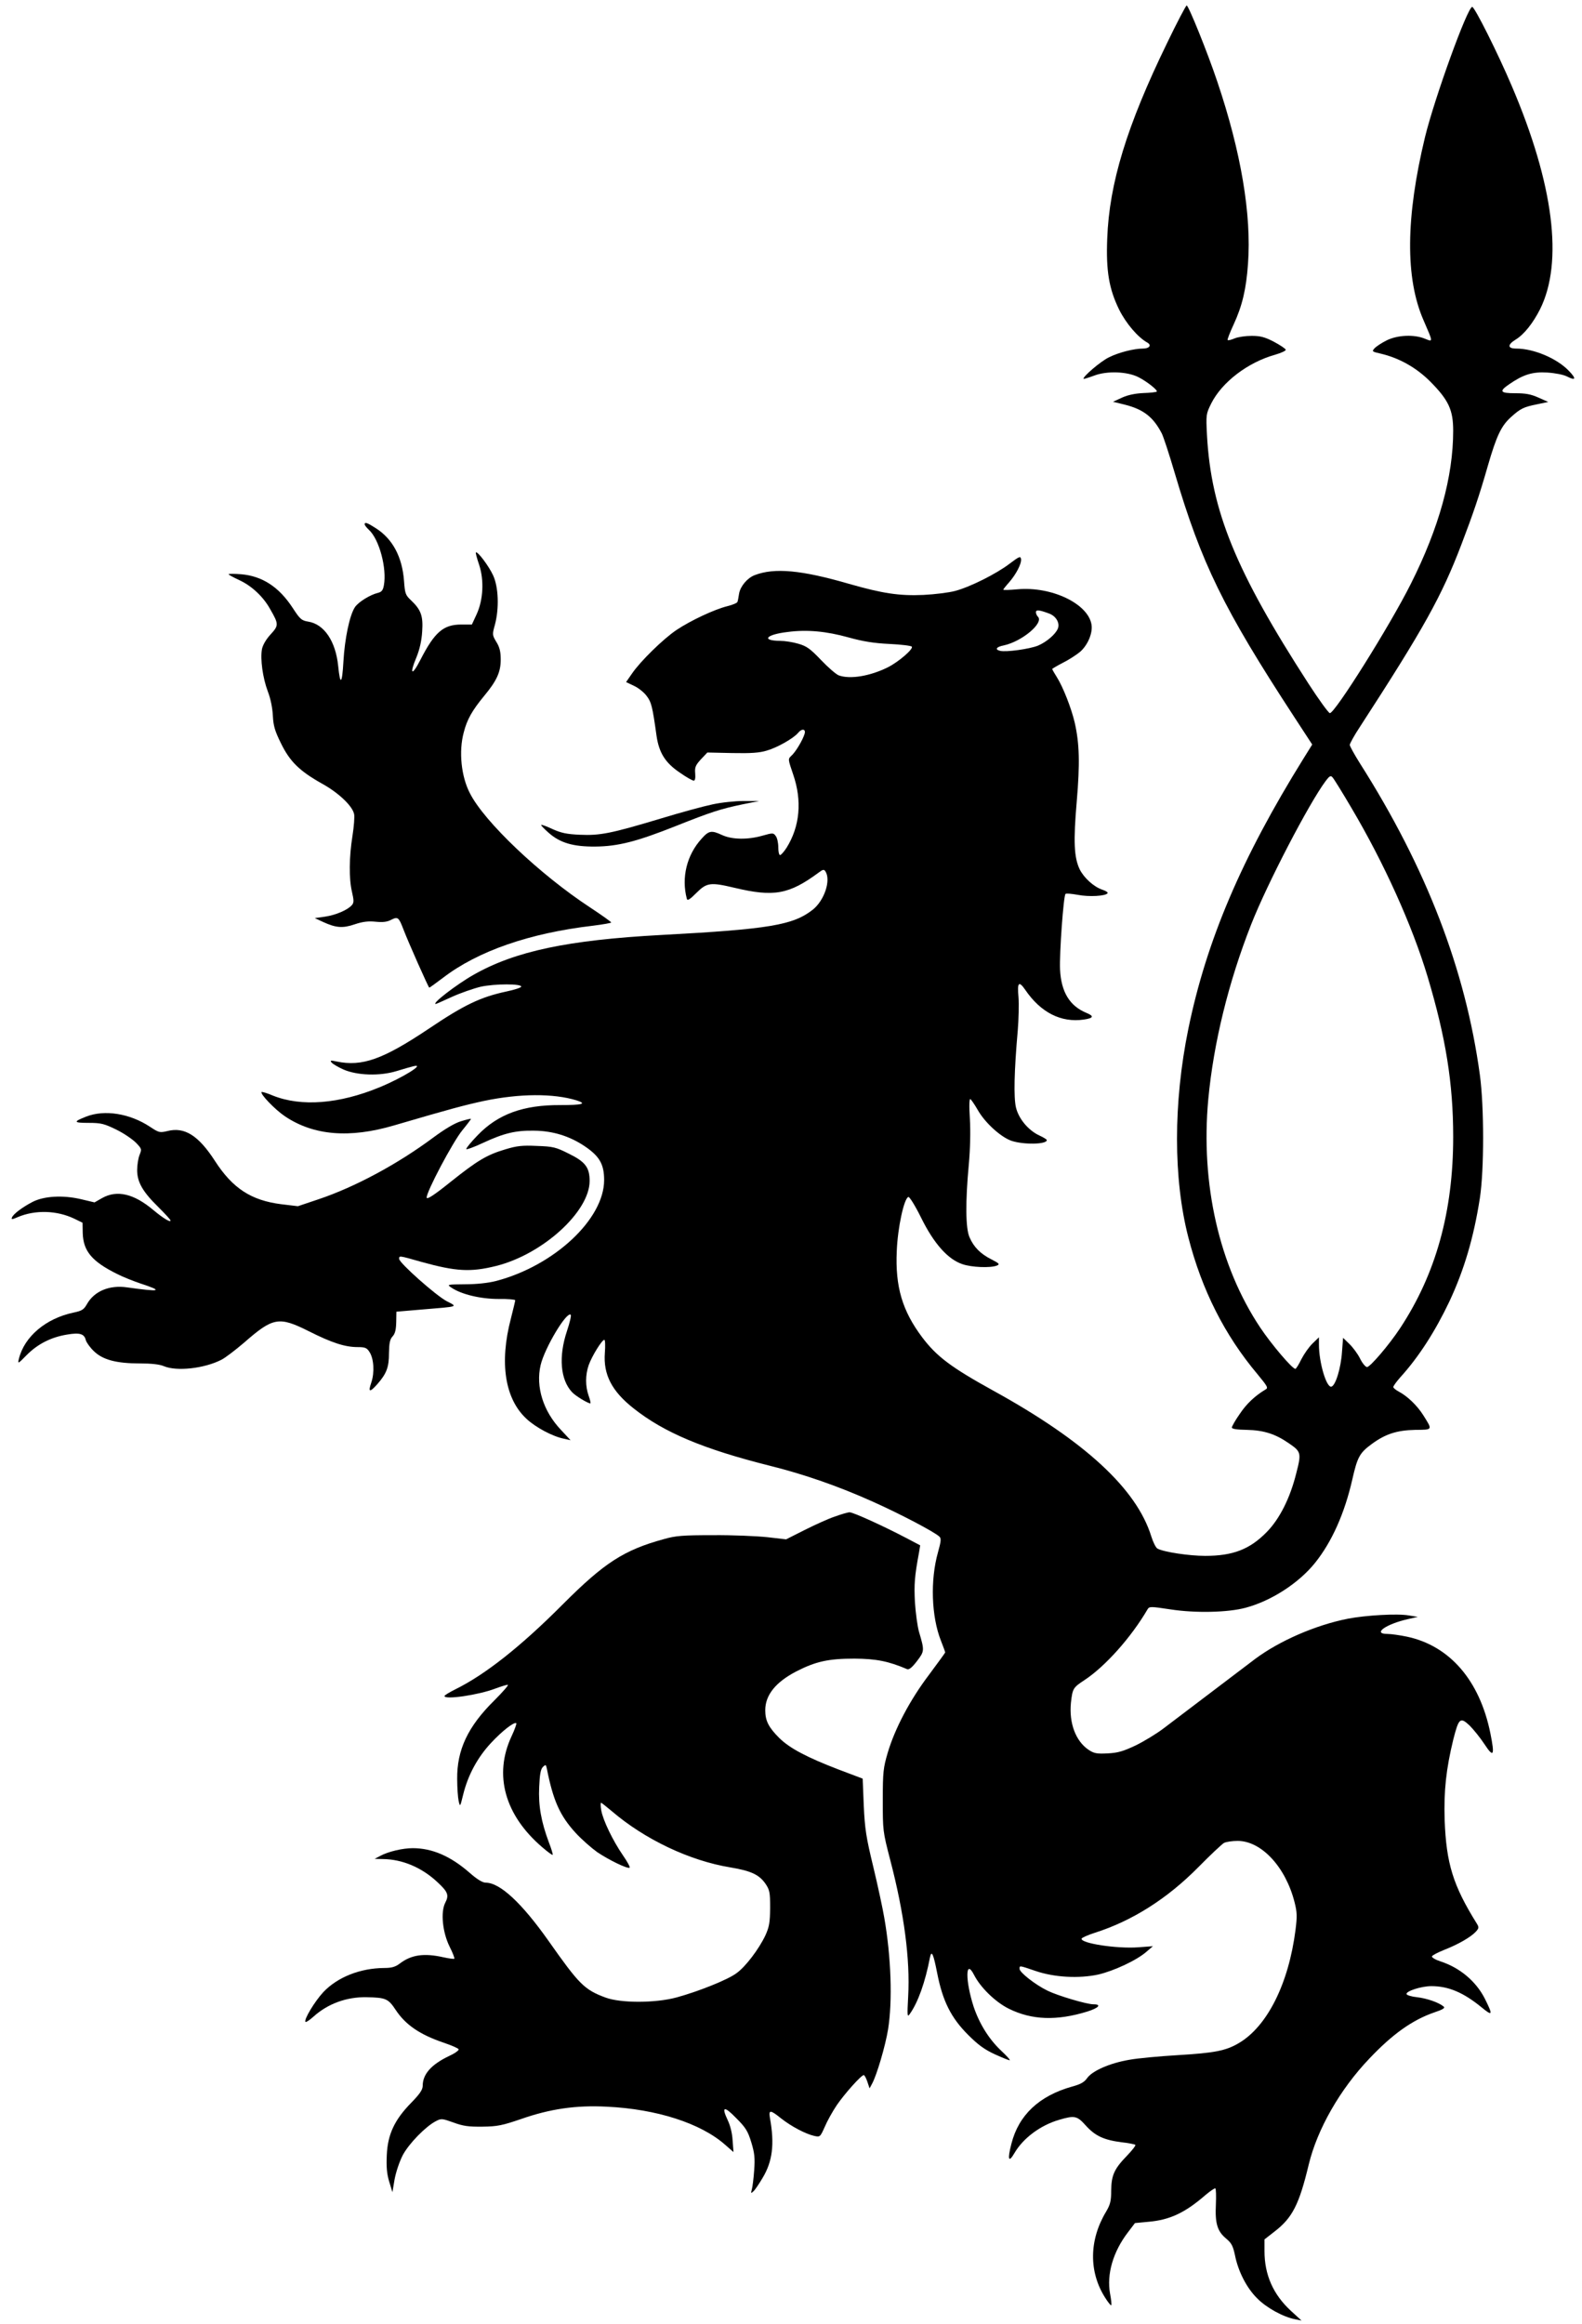 <?xml version="1.0" standalone="no"?>
<!DOCTYPE svg PUBLIC "-//W3C//DTD SVG 20010904//EN"
 "http://www.w3.org/TR/2001/REC-SVG-20010904/DTD/svg10.dtd">
<svg version="1.0" xmlns="http://www.w3.org/2000/svg"
 width="872pt" height="1280pt" viewBox="0 0 872 1280"
 preserveAspectRatio="xMidYMid meet">
<g transform="translate(0,1280) scale(0.1,-0.1)"
fill="#000000" stroke="none">
<path d="M6433 12563 c-222 -456 -319 -773 -330 -1078 -7 -178 10 -277 66
-391 38 -76 103 -152 155 -181 25 -14 12 -33 -24 -33 -49 0 -133 -21 -187 -48
-45 -21 -149 -110 -140 -119 2 -1 28 7 58 18 70 27 183 23 245 -9 47 -24 107
-72 100 -79 -3 -3 -36 -7 -73 -8 -44 -2 -85 -10 -118 -25 l-50 -23 65 -16
c103 -26 157 -68 204 -159 9 -18 41 -115 71 -217 148 -500 268 -746 658 -1343
l100 -153 -48 -77 c-342 -550 -535 -1003 -635 -1490 -83 -406 -83 -825 0
-1147 75 -292 201 -540 381 -754 56 -68 61 -76 44 -85 -57 -34 -105 -79 -142
-135 -24 -34 -43 -68 -43 -74 0 -8 27 -12 83 -13 92 -2 156 -22 230 -73 69
-47 71 -54 42 -166 -34 -137 -92 -252 -163 -324 -93 -95 -186 -131 -339 -131
-88 0 -228 21 -263 40 -9 5 -24 35 -34 67 -81 262 -366 525 -871 803 -232 128
-312 188 -392 294 -109 145 -149 278 -140 475 5 129 40 290 64 298 6 2 38 -49
70 -114 70 -142 147 -229 227 -256 51 -18 156 -22 191 -8 17 7 13 12 -30 34
-60 30 -98 68 -121 122 -22 49 -23 196 -4 400 8 86 10 183 6 253 -5 74 -3 112
3 108 5 -4 24 -31 41 -61 40 -70 127 -149 186 -169 66 -22 194 -20 194 4 0 4
-18 15 -40 25 -61 28 -115 92 -130 155 -13 56 -10 199 10 425 5 61 7 143 4
183 -8 81 2 91 37 40 86 -126 198 -182 323 -164 54 8 58 19 14 37 -92 38 -139
115 -145 239 -4 87 19 405 30 416 4 4 34 1 68 -5 61 -12 154 -7 164 9 3 5 -10
13 -28 19 -48 16 -102 65 -126 113 -31 66 -35 153 -16 373 18 211 15 319 -11
434 -18 78 -64 196 -98 250 -14 22 -26 43 -26 46 0 2 27 18 60 35 32 16 75 44
94 60 43 38 71 106 62 152 -21 114 -221 209 -408 192 -43 -4 -78 -5 -78 -2 0
2 14 20 31 39 39 44 71 105 67 130 -3 17 -10 14 -63 -26 -72 -55 -217 -128
-300 -150 -33 -9 -112 -19 -175 -22 -132 -6 -225 8 -410 61 -262 76 -411 90
-520 48 -40 -15 -79 -61 -86 -101 -3 -20 -7 -41 -9 -46 -1 -6 -27 -17 -56 -24
-72 -18 -202 -79 -280 -131 -73 -49 -200 -173 -246 -241 l-32 -46 44 -21 c24
-11 55 -36 69 -55 26 -34 32 -55 55 -221 14 -94 49 -149 130 -203 34 -24 68
-43 75 -43 7 0 10 14 8 39 -3 34 1 45 31 78 l36 38 137 -3 c103 -2 151 1 192
14 56 16 146 67 171 97 21 26 44 22 36 -5 -10 -34 -50 -101 -73 -121 -19 -18
-19 -18 10 -103 50 -145 37 -286 -36 -403 -14 -22 -31 -41 -36 -41 -6 0 -10
19 -10 43 0 24 -6 52 -14 62 -13 18 -16 18 -73 2 -80 -23 -167 -22 -222 3 -60
28 -74 25 -114 -20 -82 -90 -112 -215 -81 -331 3 -12 16 -4 53 33 57 57 78 59
209 28 218 -52 301 -37 465 84 24 18 29 18 37 6 31 -49 -6 -159 -69 -210 -109
-86 -240 -108 -836 -140 -515 -28 -805 -89 -1034 -219 -94 -53 -234 -161 -209
-161 3 0 43 18 89 39 46 21 118 46 159 56 79 17 227 17 223 0 -1 -5 -37 -17
-80 -26 -145 -31 -234 -74 -429 -205 -254 -170 -368 -210 -508 -181 -34 7 -38
7 -28 -6 7 -8 36 -25 65 -38 76 -33 200 -37 292 -9 39 12 81 24 94 27 70 17
-60 -64 -187 -116 -223 -92 -431 -108 -587 -46 -32 14 -61 22 -63 20 -10 -10
75 -98 129 -134 158 -106 356 -122 601 -50 317 93 390 112 496 135 197 41 382
42 510 3 59 -19 33 -26 -90 -26 -204 1 -344 -50 -456 -167 -34 -35 -62 -69
-62 -75 0 -5 42 10 93 34 114 53 179 69 282 67 102 -1 195 -30 277 -85 82 -55
108 -99 108 -187 0 -215 -275 -472 -596 -556 -43 -11 -107 -18 -170 -18 -101
-1 -102 -1 -75 -19 55 -37 161 -62 259 -62 50 1 92 -3 92 -7 0 -4 -11 -50 -24
-101 -64 -244 -33 -442 86 -552 50 -47 145 -98 208 -110 l35 -8 -53 57 c-98
103 -140 238 -112 357 22 94 144 298 166 277 4 -4 -6 -45 -21 -90 -47 -141
-36 -268 28 -336 19 -21 87 -62 101 -62 3 0 -1 19 -9 41 -19 53 -19 115 0 170
18 50 73 139 86 139 5 0 6 -33 3 -72 -9 -119 38 -211 159 -306 168 -133 385
-224 752 -316 189 -47 378 -113 565 -197 150 -67 341 -167 368 -193 11 -10 9
-26 -8 -87 -43 -153 -36 -353 16 -485 13 -33 24 -63 24 -66 0 -2 -41 -58 -90
-124 -103 -136 -187 -294 -227 -429 -24 -82 -27 -105 -27 -260 0 -168 0 -172
41 -330 77 -294 110 -548 99 -750 -6 -111 -5 -118 9 -98 45 63 85 175 111 311
9 43 19 20 40 -87 30 -153 76 -245 170 -339 55 -55 90 -81 149 -108 42 -19 79
-34 81 -32 2 3 -19 26 -47 52 -68 64 -120 148 -152 242 -47 145 -46 270 2 176
35 -69 117 -149 191 -186 127 -63 264 -68 433 -16 64 20 81 40 34 40 -37 0
-196 47 -253 75 -68 33 -154 101 -154 120 0 19 -4 20 87 -11 104 -36 241 -43
347 -20 86 20 213 79 266 126 l35 30 -80 -6 c-118 -9 -321 22 -313 48 2 5 35
20 73 32 207 66 399 188 570 361 66 67 130 127 142 134 12 6 46 11 75 11 131
0 265 -144 314 -339 14 -55 14 -78 5 -151 -38 -297 -156 -532 -313 -624 -71
-42 -134 -54 -335 -66 -101 -6 -222 -17 -270 -26 -105 -18 -202 -60 -231 -101
-15 -22 -37 -34 -82 -46 -182 -51 -295 -157 -335 -315 -23 -88 -16 -108 17
-51 48 82 143 153 247 183 85 25 98 22 147 -33 51 -56 98 -78 196 -91 38 -4
72 -11 76 -14 3 -4 -17 -30 -45 -59 -71 -73 -87 -108 -88 -192 0 -58 -5 -78
-28 -117 -94 -156 -96 -331 -6 -473 16 -26 32 -45 34 -43 3 3 0 31 -6 63 -20
108 16 232 99 340 l38 50 74 7 c117 10 201 49 313 146 27 23 52 40 56 38 4 -3
5 -43 3 -89 -5 -104 8 -147 56 -187 30 -25 38 -40 49 -91 18 -91 65 -182 123
-239 50 -51 142 -102 209 -115 l35 -7 -60 55 c-96 89 -144 197 -144 327 l0 65
55 43 c99 76 136 149 189 370 47 194 172 414 335 584 126 133 235 211 356 253
51 17 62 25 52 33 -26 22 -93 45 -146 51 -30 3 -56 11 -58 17 -5 16 81 44 137
44 94 0 177 -35 278 -118 60 -49 62 -42 16 50 -48 94 -136 169 -243 204 -28 9
-50 22 -48 28 2 6 33 22 68 36 77 30 146 70 174 100 17 19 18 24 5 45 -131
210 -168 331 -177 570 -5 161 8 281 48 445 30 117 38 124 90 75 22 -22 59 -68
82 -103 50 -76 57 -63 32 61 -59 291 -224 482 -460 532 -38 8 -87 15 -107 15
-85 0 -10 54 114 82 l53 12 -50 8 c-63 11 -236 1 -335 -18 -178 -35 -378 -122
-512 -222 -65 -49 -165 -125 -508 -385 -36 -27 -103 -68 -150 -91 -70 -33 -98
-41 -155 -44 -60 -3 -75 0 -105 20 -71 48 -108 147 -97 259 9 78 11 83 75 125
114 75 257 235 347 389 10 17 16 17 128 0 137 -21 315 -17 412 9 143 38 294
136 384 248 93 116 163 274 205 459 28 123 40 146 107 195 76 56 140 76 240
78 98 1 96 -2 44 81 -34 54 -88 105 -135 130 -17 9 -30 20 -30 25 0 6 17 29
38 53 102 112 193 254 271 418 81 173 134 351 168 569 24 156 24 504 0 680
-79 579 -295 1140 -662 1717 -30 48 -55 93 -55 100 0 7 25 53 57 101 353 544
449 717 558 1002 65 170 99 270 146 434 48 166 74 220 127 268 53 48 70 56
144 71 l62 13 -54 24 c-42 19 -72 24 -127 24 -84 0 -92 10 -35 49 78 54 129
70 211 65 45 -3 90 -12 109 -22 49 -25 52 -12 8 33 -66 68 -193 121 -288 121
-49 0 -50 21 -3 50 46 28 95 90 134 167 129 259 75 688 -155 1227 -79 186
-206 438 -219 438 -26 0 -207 -500 -260 -716 -107 -443 -110 -779 -8 -1011 53
-122 53 -119 8 -101 -59 25 -152 21 -212 -9 -28 -14 -58 -34 -67 -44 -15 -17
-13 -18 35 -29 102 -24 196 -77 273 -154 101 -102 126 -156 126 -271 0 -252
-78 -534 -233 -842 -116 -232 -421 -717 -447 -713 -8 2 -61 75 -118 163 -401
620 -536 951 -559 1367 -6 115 -5 118 23 175 59 118 202 227 352 269 34 10 61
22 59 28 -2 6 -32 26 -66 44 -50 26 -75 32 -122 32 -33 0 -75 -6 -94 -14 -18
-8 -36 -12 -38 -9 -3 2 12 41 33 86 48 104 69 195 79 333 20 271 -38 616 -169
1004 -55 164 -159 420 -169 420 -4 0 -53 -93 -108 -207z m-649 -3143 c37 -14
59 -52 47 -82 -12 -31 -62 -74 -109 -94 -46 -19 -177 -37 -209 -29 -31 7 -22
22 20 30 101 22 222 124 188 158 -6 6 -11 17 -11 25 0 15 21 12 74 -8z m-1107
-131 c79 -22 140 -32 226 -36 65 -3 120 -10 123 -15 9 -13 -72 -83 -131 -113
-98 -49 -209 -68 -272 -45 -15 6 -59 44 -98 85 -59 62 -79 76 -124 89 -30 9
-75 16 -100 16 -108 1 -79 35 41 49 106 14 213 4 335 -30z m2772 -939 c179
-302 335 -647 420 -930 100 -334 141 -587 141 -882 0 -411 -95 -754 -292
-1053 -62 -94 -166 -215 -183 -215 -8 0 -26 21 -39 48 -13 26 -40 62 -59 80
l-34 33 -6 -78 c-6 -90 -36 -187 -59 -191 -27 -5 -68 133 -68 232 l0 40 -35
-34 c-20 -19 -47 -58 -62 -87 -14 -29 -29 -53 -33 -53 -17 0 -132 135 -194
228 -226 339 -329 791 -286 1257 29 309 111 644 236 962 88 224 319 668 411
791 21 28 28 32 38 20 7 -7 54 -83 104 -168z"/>
<path d="M2010 9912 c0 -5 11 -19 24 -31 57 -53 99 -212 82 -305 -5 -28 -13
-37 -34 -42 -42 -10 -108 -51 -126 -79 -29 -44 -56 -174 -63 -298 -7 -126 -18
-136 -29 -25 -14 136 -77 230 -165 244 -37 6 -45 13 -86 76 -76 116 -168 175
-284 185 -38 3 -69 3 -69 0 0 -3 26 -17 58 -32 68 -31 133 -91 171 -160 48
-83 48 -90 2 -140 -24 -26 -42 -57 -47 -80 -10 -56 4 -158 32 -233 16 -41 26
-93 28 -135 3 -56 11 -83 45 -152 49 -100 102 -152 227 -222 92 -51 168 -124
176 -168 3 -14 -1 -67 -9 -118 -19 -118 -20 -237 -3 -309 11 -48 11 -60 0 -73
-23 -27 -88 -55 -148 -64 l-57 -8 45 -21 c72 -33 109 -36 176 -13 45 15 75 18
115 14 40 -4 64 -1 86 11 36 18 41 14 67 -54 28 -73 138 -320 142 -320 3 0 37
25 77 55 191 146 474 245 825 286 56 7 102 15 101 18 0 3 -53 41 -117 83 -276
181 -583 472 -662 629 -48 92 -62 230 -34 334 18 72 47 122 112 201 70 84 92
132 92 201 0 43 -6 68 -24 97 -23 38 -23 41 -8 95 24 90 20 207 -10 272 -24
52 -86 134 -95 126 -2 -3 6 -33 18 -68 28 -85 23 -192 -14 -273 l-26 -56 -58
0 c-99 0 -147 -41 -226 -195 -47 -92 -62 -81 -21 16 17 42 28 90 31 140 6 86
-6 120 -62 173 -30 28 -33 37 -38 106 -10 133 -63 232 -156 291 -47 30 -61 35
-61 21z"/>
<path d="M3926 8369 c-48 -10 -177 -45 -285 -78 -273 -82 -334 -94 -444 -89
-73 3 -104 10 -151 31 -32 15 -61 26 -63 23 -2 -2 16 -21 41 -43 63 -56 136
-77 257 -76 126 1 230 28 444 113 196 78 246 94 370 120 l90 18 -85 0 c-47 0
-125 -8 -174 -19z"/>
<path d="M476 6650 c-74 -29 -72 -35 13 -35 69 0 86 -5 152 -37 41 -20 89 -53
108 -72 33 -34 33 -36 20 -68 -7 -18 -13 -55 -13 -83 0 -66 30 -119 118 -205
36 -36 66 -68 66 -73 0 -12 -41 13 -95 58 -107 90 -200 112 -282 66 l-42 -24
-76 18 c-99 23 -202 17 -265 -15 -56 -29 -107 -67 -114 -86 -5 -12 0 -12 32 2
97 41 216 37 312 -9 l45 -22 1 -57 c3 -99 50 -156 189 -225 33 -17 92 -40 130
-53 129 -42 110 -47 -75 -21 -97 14 -180 -21 -220 -91 -18 -32 -28 -38 -75
-48 -152 -32 -271 -132 -301 -255 -7 -29 -5 -28 44 22 61 61 135 98 222 112
70 12 95 4 103 -31 4 -13 23 -40 44 -60 49 -48 124 -68 254 -68 63 0 109 -5
132 -15 71 -30 223 -13 317 35 22 11 78 54 126 95 159 139 191 145 355 63 129
-65 201 -88 271 -88 40 0 50 -4 64 -26 25 -37 29 -114 11 -168 -19 -55 -10
-58 32 -11 52 59 65 94 65 171 1 56 5 77 20 93 14 15 19 37 20 79 l1 57 141
12 c206 17 198 14 136 46 -59 31 -262 211 -262 233 0 18 -2 19 120 -16 195
-54 274 -58 415 -23 256 64 515 299 515 468 0 75 -24 106 -116 151 -70 35 -85
39 -175 42 -80 4 -111 0 -171 -18 -105 -31 -156 -62 -303 -179 -92 -74 -131
-99 -133 -88 -5 26 144 308 197 372 27 33 48 61 47 62 -1 2 -26 -4 -55 -13
-34 -10 -88 -42 -153 -90 -195 -145 -430 -272 -633 -340 l-113 -38 -92 11
c-166 21 -268 88 -365 238 -91 141 -168 189 -262 165 -43 -10 -47 -9 -97 24
-111 73 -249 95 -350 56z"/>
<path d="M4600 4446 c-36 -12 -110 -46 -166 -74 l-101 -51 -104 12 c-57 6
-192 12 -299 11 -167 0 -206 -3 -272 -22 -219 -60 -327 -130 -554 -357 -235
-236 -431 -390 -596 -471 -32 -16 -58 -32 -58 -36 0 -22 189 6 280 41 30 11
61 21 69 21 7 0 -27 -39 -75 -87 -145 -143 -206 -272 -204 -433 0 -47 4 -101
8 -120 8 -34 8 -34 25 35 26 106 78 203 152 283 62 67 130 120 141 110 2 -3
-9 -35 -26 -71 -100 -213 -38 -435 169 -612 29 -25 55 -44 57 -42 3 2 -7 34
-21 70 -42 113 -58 201 -53 304 3 69 8 97 20 110 16 15 17 14 22 -8 35 -177
72 -260 159 -355 33 -36 87 -83 119 -106 66 -44 163 -91 178 -86 5 2 -11 32
-36 68 -56 81 -111 195 -120 249 -4 23 -4 41 -1 41 3 0 29 -21 59 -46 181
-155 428 -273 654 -310 114 -19 159 -40 194 -91 22 -33 25 -46 25 -132 -1 -82
-5 -104 -26 -151 -36 -76 -110 -174 -160 -209 -48 -36 -209 -100 -329 -133
-118 -32 -308 -32 -392 -1 -117 43 -146 73 -315 313 -147 208 -267 320 -346
320 -17 0 -47 18 -88 54 -105 92 -207 136 -314 136 -56 0 -136 -19 -180 -43
l-30 -16 45 -1 c107 -1 215 -46 302 -128 57 -53 64 -71 42 -113 -26 -51 -15
-162 24 -241 17 -34 29 -64 26 -67 -2 -2 -29 1 -60 8 -107 24 -177 14 -241
-35 -24 -18 -44 -24 -85 -24 -133 -1 -257 -50 -336 -133 -48 -52 -109 -153
-98 -164 3 -3 23 10 45 30 78 70 181 108 291 106 107 -2 120 -8 161 -70 55
-83 134 -136 263 -180 44 -15 82 -31 84 -37 2 -6 -22 -23 -53 -37 -97 -46
-145 -100 -145 -163 0 -22 -15 -45 -64 -95 -92 -94 -129 -174 -134 -287 -3
-64 0 -103 13 -146 l18 -59 12 71 c8 42 27 98 45 133 34 64 126 158 182 187
30 16 35 15 97 -7 54 -20 84 -24 161 -23 83 1 109 7 212 42 160 56 303 77 473
68 274 -13 517 -91 651 -209 l47 -41 -5 65 c-2 39 -13 82 -27 111 -36 76 -20
80 47 11 52 -52 64 -71 83 -133 18 -59 21 -87 16 -154 -3 -44 -9 -92 -13 -106
-6 -22 -5 -23 9 -10 9 8 31 41 50 73 55 91 67 186 41 330 -8 47 1 47 62 -2 56
-44 134 -85 182 -96 32 -7 33 -6 58 50 13 31 43 85 66 119 43 63 135 166 149
166 4 0 13 -16 20 -37 l12 -36 13 24 c26 46 74 209 89 301 25 155 17 399 -21
615 -8 48 -35 174 -60 278 -40 165 -47 210 -53 339 l-6 149 -135 51 c-174 67
-267 116 -325 173 -59 59 -77 95 -77 153 0 83 57 154 170 213 109 56 179 71
322 71 121 -1 186 -14 290 -58 11 -4 27 9 54 44 42 55 42 58 12 160 -9 30 -19
105 -23 165 -5 99 -2 142 23 276 l6 37 -78 41 c-126 66 -291 141 -311 141 -10
0 -47 -11 -83 -24z"/>
</g>
</svg>
